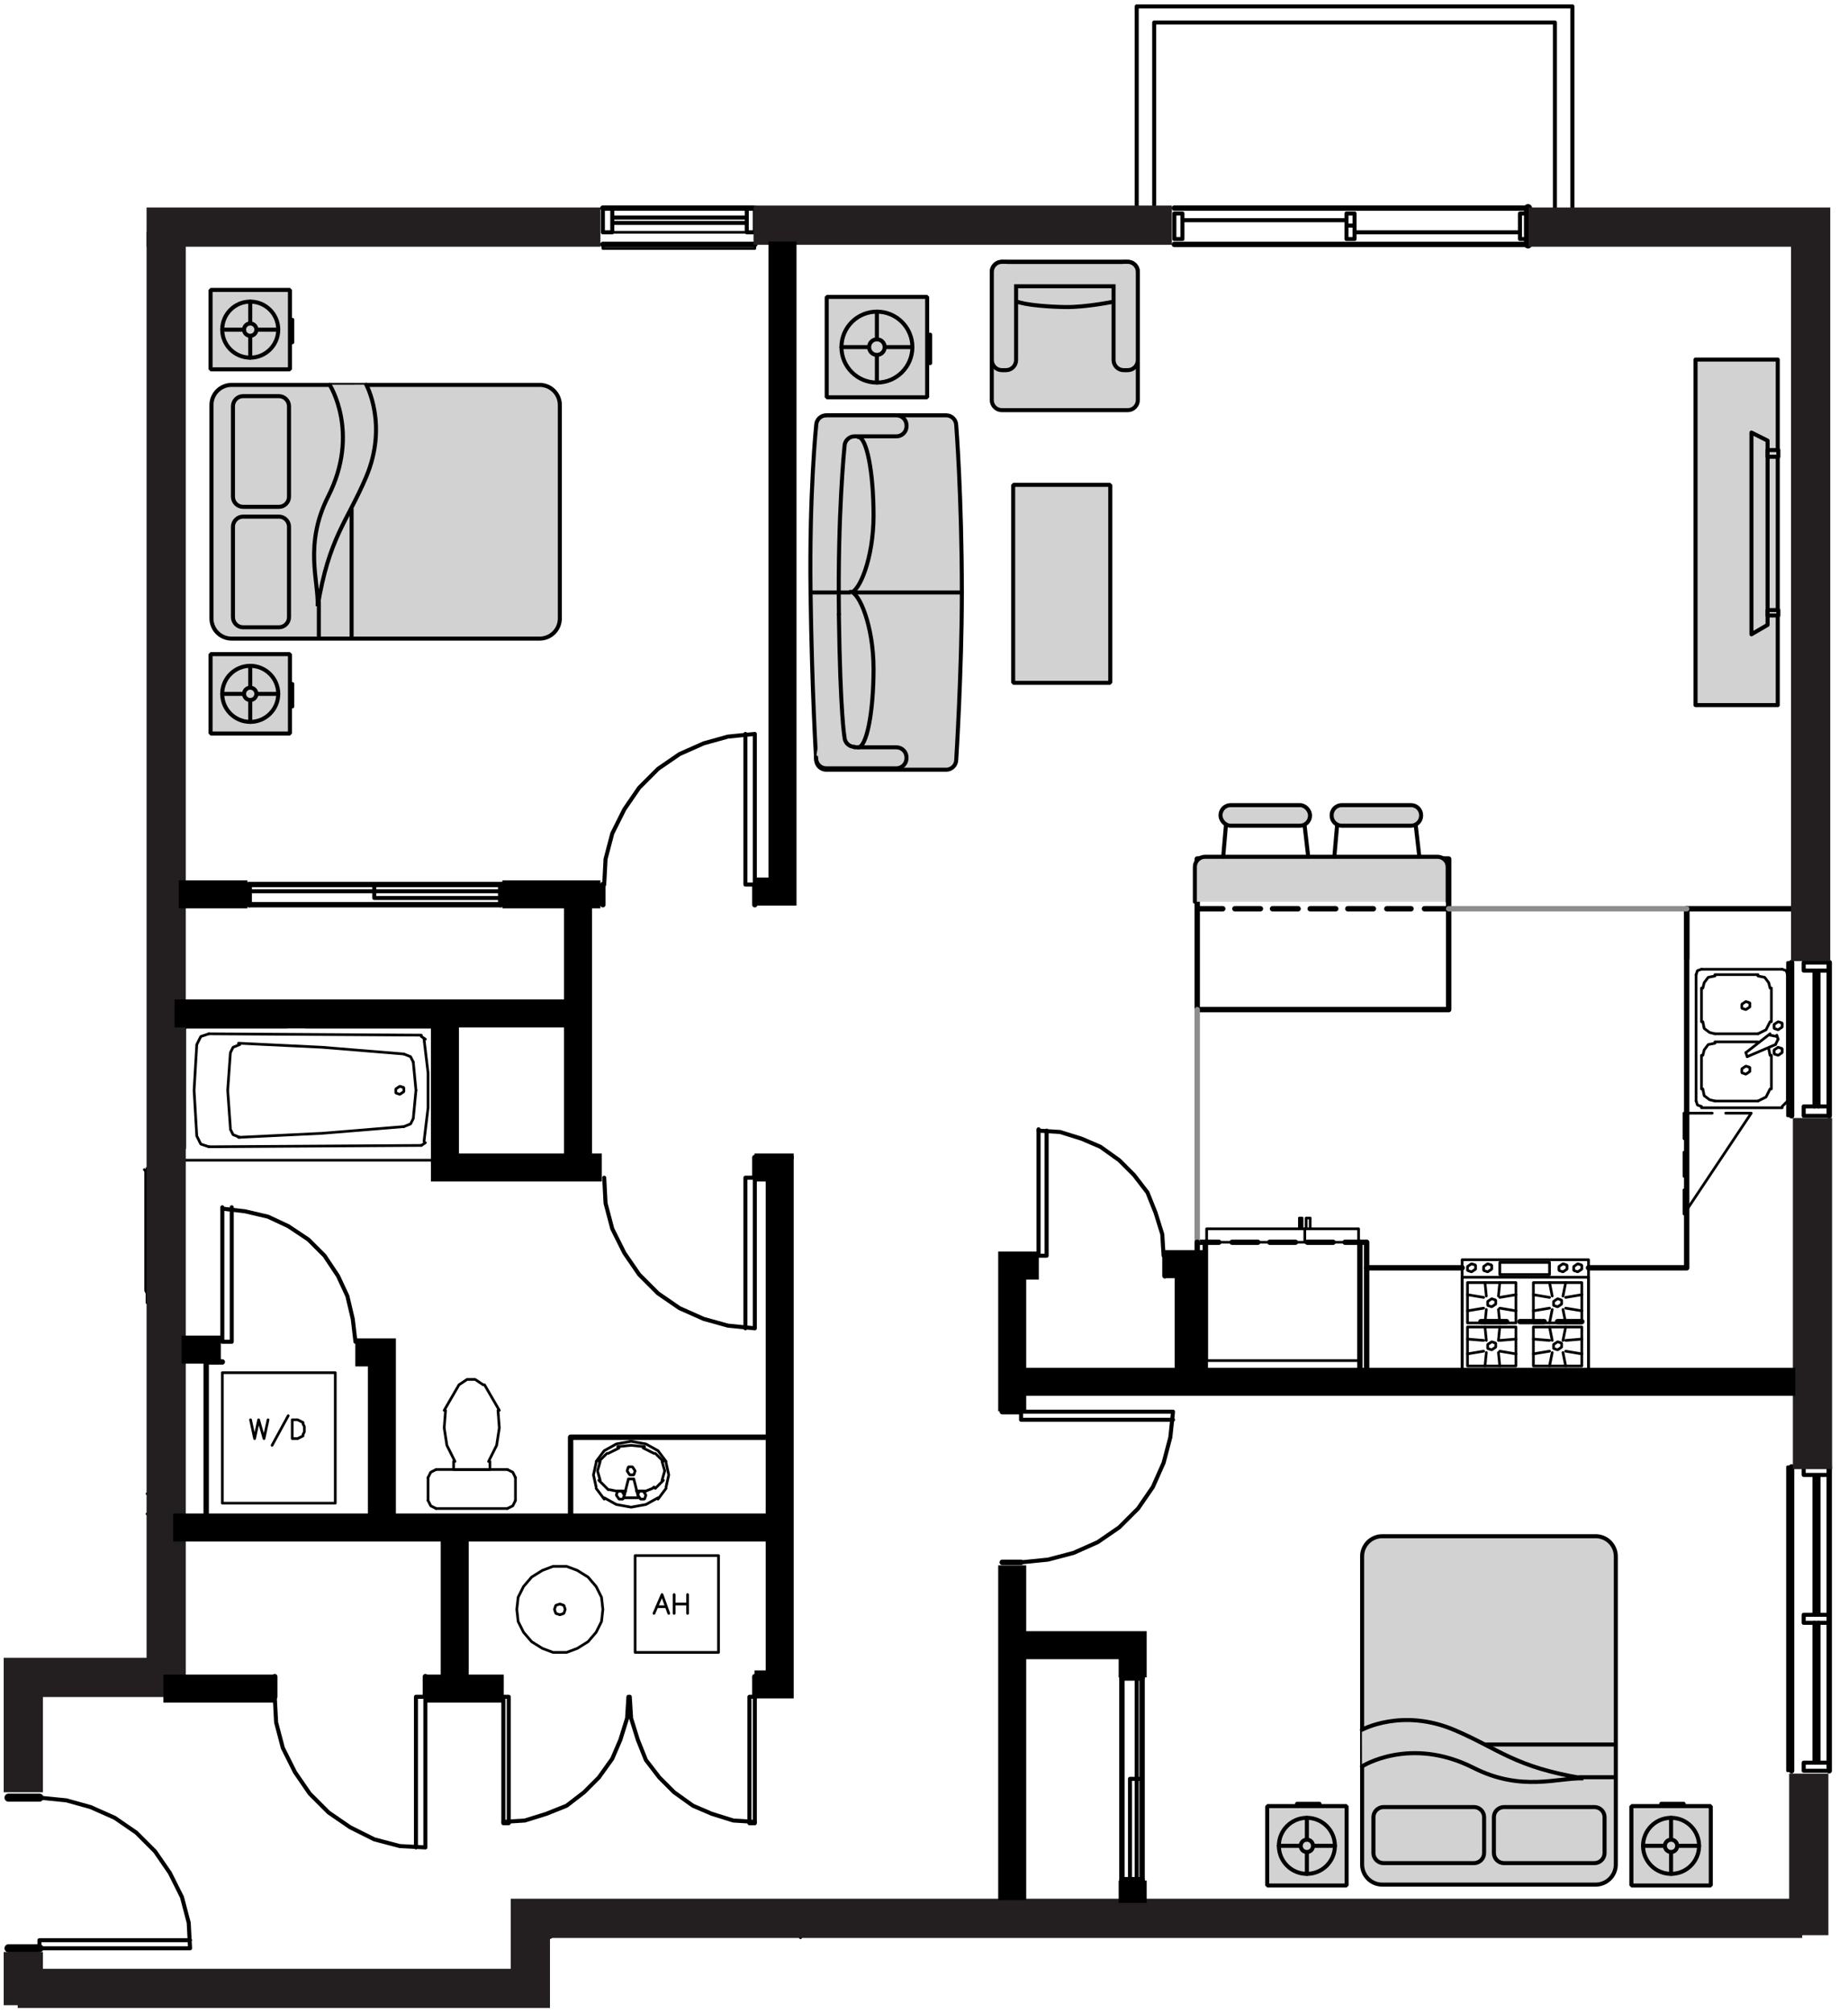 <?xml version="1.0" encoding="UTF-8"?><svg id="Layer_23" xmlns="http://www.w3.org/2000/svg" viewBox="0 0 329.83 359.22"><defs><style>.cls-1,.cls-2,.cls-3,.cls-4,.cls-5,.cls-6,.cls-7,.cls-8,.cls-9{fill:none;}.cls-1,.cls-2,.cls-4,.cls-10,.cls-5,.cls-6,.cls-7,.cls-8,.cls-11,.cls-12{stroke:#000;}.cls-1,.cls-2,.cls-4,.cls-5,.cls-6,.cls-8,.cls-9,.cls-11,.cls-12{stroke-linecap:round;}.cls-1,.cls-2,.cls-10,.cls-11,.cls-12{stroke-width:.72px;}.cls-1,.cls-4,.cls-6,.cls-8,.cls-9,.cls-12{stroke-linejoin:round;}.cls-2,.cls-5,.cls-11{stroke-linejoin:bevel;}.cls-3{stroke:#231f20;stroke-width:7px;}.cls-4{stroke-width:1.44px;}.cls-10,.cls-11,.cls-12{fill:#d2d2d2;}.cls-5,.cls-6{stroke-width:.48px;}.cls-7{stroke-width:5px;}.cls-8,.cls-9{stroke-width:.96px;}.cls-9{stroke:#8d8d8d;}</style></defs><line class="cls-6" x1="142.64" y1="345.3" x2="98.48" y2="345.3"/><line class="cls-5" x1="142.88" y1="345.78" x2="142.64" y2="345.54"/><line class="cls-5" x1="142.88" y1="345.78" x2="142.64" y2="345.54"/><line class="cls-5" x1="142.88" y1="345.78" x2="142.64" y2="345.54"/><line class="cls-5" x1="98.48" y1="345.54" x2="98.24" y2="345.78"/><line class="cls-6" x1="120.56" y1="345.06" x2="120.56" y2="345.06"/><line class="cls-6" x1="32.72" y1="207.06" x2="77.6" y2="207.06"/><line class="cls-6" x1="77.12" y1="183.3" x2="33.2" y2="183.3"/><line class="cls-6" x1="77.6" y1="183.06" x2="32.72" y2="183.06"/><path class="cls-5" d="M72.08,188.1l-14.64-1.2-14.88-.72M42.56,202.98l14.88-.72,14.64-1.2"/><path class="cls-6" d="M75.2,204.42l-37.92.24M75.2,184.74l-37.92-.24M77.6,183.06v24"/><path class="cls-5" d="M75.68,203.7l.72-6v-6.24l-.72-6M74.24,194.58l-.48-5.04"/><line class="cls-6" x1="77.36" y1="183.54" x2="77.36" y2="204.66"/><path class="cls-5" d="M77.36,204.9l.24.48M75.2,204.42l.72-.48M73.76,199.62l.48-5.04M72.08,201.06l1.2-.48.48-.96M71.36,195.3l.72-.48v-.72l-.72-.24-.72.48v.72l.72.24ZM75.92,185.46l-.72-.48M77.36,183.54l-.24-.24M77.36,183.54l-.24-.24M77.36,183.54l-.24-.24M73.76,189.54l-.48-.96-1.2-.48M35.12,186.42l-.48,8.16.48,8.16M41.12,187.86l-.48,6.72M41.12,201.54l.48.96,1.2.48M35.12,202.74l.72,1.44,1.44.48M40.64,194.58l.48,6.72M37.28,184.5l-1.44.48-.72,1.44M42.8,186.42l-1.2.48-.48.96"/><path class="cls-6" d="M32.72,183.06v24M32.96,183.54v21.12"/><path class="cls-5" d="M32.72,205.38l.24-.48M33.2,183.3l-.24.24"/><line class="cls-6" x1="55.04" y1="183.06" x2="55.04" y2="183.06"/><line class="cls-8" x1="89.36" y1="157.86" x2="44.48" y2="157.86"/><line class="cls-8" x1="44.48" y1="161.46" x2="89.36" y2="161.46"/><line class="cls-8" x1="203.84" y1="335.46" x2="203.84" y2="299.46"/><line class="cls-8" x1="200.24" y1="299.46" x2="200.24" y2="335.46"/><polyline class="cls-6" points="107.6 43.62 107.6 44.34 134.72 44.34 134.72 43.62"/><line class="cls-6" x1="133.28" y1="41.46" x2="109.28" y2="41.46"/><path class="cls-1" d="M134.72,41.46h-1.44v-4.32h1.44v4.32ZM133.28,38.82h-24M133.28,39.78h-24M109.28,41.46h-1.68v-4.32h1.68v4.32Z"/><line class="cls-6" x1="109.28" y1="37.14" x2="133.28" y2="37.14"/><path class="cls-8" d="M213.68,226.98v18.24-18.24Z"/><line class="cls-4" x1="7.04" y1="347.7" x2="1.52" y2="347.7"/><line class="cls-4" x1="7.04" y1="320.82" x2="1.52" y2="320.82"/><polyline class="cls-1" points="202.88 37.14 202.88 1.14 280.64 1.14 280.64 37.14"/><polyline class="cls-1" points="206 37.14 206 4.02 277.52 4.02 277.52 37.14"/><path class="cls-1" d="M321.92,261.78v1.44h4.56v-1.44h-4.56ZM324.56,263.22v24.96M324.56,289.62v24.96M323.84,263.22v24.96M323.84,289.62v24.96M321.92,314.58v1.44h4.56v-1.44h-4.56Z"/><path class="cls-6" d="M326.48,314.58v-51.36M319.76,261.78h-.72v54.24h.72"/><rect class="cls-1" x="321.92" y="288.18" width="4.56" height="1.44"/><line class="cls-6" x1="87.44" y1="262.26" x2="80.96" y2="262.26"/><path class="cls-5" d="M86.24,247.14l-1.44-.96h-1.44l-1.44.96M81.92,247.14l-2.64,4.56M89.12,251.7l-2.64-4.56M90.56,269.22l.96-.48.48-.96M92,263.7l-.48-.96-.96-.48M77.84,262.26l-.96.48-.48.96M76.4,267.78l.48.96.96.48M79.52,251.7l-.24,3.12.48,3.12,1.44,2.88"/><path class="cls-6" d="M80.96,260.82v1.44M92,267.78v-4.08M77.84,269.22h12.72M76.4,263.7v4.08M90.56,262.26h-12.72M87.44,260.82v1.44"/><path class="cls-5" d="M87.2,260.82l1.44-2.88.48-3.12-.24-3.12M117.44,267.54l1.44-1.92M115.28,268.5l2.16-1.2M112.64,268.98l2.64-.48M110,268.5l2.64.48M107.84,267.3l2.16,1.2M106.4,265.62l1.44,1.92M105.92,263.22l.48,2.16M106.4,261.06l-.48,2.16M107.84,258.9l-1.44,1.92M110,257.7l-2.16,1.2M112.64,257.22l-2.64.48M115.28,257.7l-2.64-.48M117.44,258.9l-2.16-1.2M118.88,260.82l-1.44-1.92M119.36,263.22l-.48-2.16M118.88,265.38l.48-2.16"/><line class="cls-6" x1="110" y1="266.1" x2="111.68" y2="266.1"/><path class="cls-5" d="M106.88,264.18l1.68,1.68M106.64,262.5l.48,1.68M107.12,260.82l-.48,1.68M108.32,259.38l-1.44,1.44M110.48,258.42l-1.92.96M112.64,257.94l-2.4.24M115.04,258.18l-2.4-.24M116.72,259.38l-1.92-.96M118.4,260.82l-1.44-1.44M118.64,262.5l-.48-1.68M118.16,264.18l.48-1.68M116.96,265.62l1.44-1.44M116.48,265.62l.24-.24M108.8,265.86l1.2.24M115.28,266.1l1.2-.48"/><polyline class="cls-6" points="111.44 266.82 112.16 263.94 113.12 263.94 113.84 266.82"/><path class="cls-5" d="M110,266.82l.48.72h.72l.24-.72-.48-.72h-.72l-.24.72ZM113.84,266.82l.48.72h.72l.24-.72-.48-.72h-.72l-.24.72Z"/><path class="cls-6" d="M113.6,266.1h1.68M111.44,267.3h2.4"/><polygon class="cls-5" points="111.92 262.5 112.4 263.22 113.12 263.22 113.36 262.5 112.88 261.78 112.16 261.78 111.92 262.5"/><path class="cls-8" d="M101.84,270.18v-13.68h36M134.72,210.18h3.12"/><path class="cls-1" d="M134.72,210.18v26.88M133.04,237.06v-26.88h1.68M107.84,210.18l.24,4.56,1.2,4.56,2.16,4.32,2.64,3.84,3.36,3.36,3.84,2.64,4.32,1.92,4.32,1.2,4.8.48"/><line class="cls-8" x1="107.6" y1="157.86" x2="107.6" y2="161.46"/><path class="cls-1" d="M134.72,157.86v-26.88M133.04,130.98v26.88h1.68M107.84,157.86l.24-4.56,1.2-4.56,2.16-4.32,2.64-3.84,3.36-3.36,3.84-2.64,4.32-1.92,4.32-1.2,4.8-.48"/><path class="cls-8" d="M36.8,270.18v-27.12"/><path class="cls-6" d="M44.72,253.38l.72,3.36.72-3.36.96,3.36.72-3.36M51.44,252.66l-2.88,5.28M52.16,256.74v-3.36h.96l.48.24.48.24v.24l.24.48v.96l-.24.48v.24l-.48.24-.48.24h-.96Z"/><path class="cls-8" d="M182.24,278.82h-3.36M182.24,251.94h-3.36M134.72,299.22v3.6"/><rect class="cls-6" x="113.36" y="277.62" width="14.88" height="17.28"/><path class="cls-5" d="M100.88,287.22l-.24-.72-.72-.24-.72.24-.24.72.24.72.72.24.72-.24.24-.72ZM107.6,287.22l-.24-2.16-.96-1.92-1.44-1.68-1.92-1.2-1.92-.72h-2.4l-1.92.72-1.92,1.2-1.44,1.68-.96,1.92-.24,2.16.24,2.16.96,1.92,1.44,1.68,1.92,1.2,1.92.72h2.4l1.92-.72,1.92-1.2,1.44-1.68.96-1.92.24-2.16Z"/><path class="cls-6" d="M116.72,287.94l1.44-3.36,1.2,3.36M117.2,286.74h1.68M120.32,287.94v-3.36M122.72,284.58v3.36M120.32,286.26h2.4"/><path class="cls-8" d="M89.36,161.46v-3.6h1.44M44.48,161.46v-3.6M49.04,302.82v-3.6M75.92,302.82v-3.6M213.68,245.22v-21.12h-5.76v3.6"/><path class="cls-1" d="M321.92,171.78v1.44h4.56v-1.44h-4.56ZM324.56,173.22v24.24M323.84,173.22v24.24"/><line class="cls-6" x1="326.48" y1="199.14" x2="326.48" y2="173.22"/><rect class="cls-1" x="321.92" y="197.46" width="4.56" height="1.68"/><rect class="cls-6" x="319.04" y="171.78" width=".72" height="27.36"/><path class="cls-1" d="M202.88,299.46h.96v18h-.96v-18ZM201.68,317.46h1.2v18h-1.2v-18Z"/><line class="cls-8" x1="200.24" y1="299.46" x2="203.84" y2="299.46"/><line class="cls-8" x1="200.24" y1="335.46" x2="203.84" y2="335.46"/><path class="cls-8" d="M134.72,206.58h6.48M134.72,210.18v-3.6"/><path class="cls-1" d="M7.04,347.7h26.88M33.92,346.26H7.04v1.44M7.04,320.82l4.8.48,4.32,1.2,4.32,1.92,3.84,2.64,3.36,3.36,2.64,3.84,2.16,4.32,1.2,4.56.24,4.56M134.72,302.82h-.96v22.56h.96v-22.56Z"/><polyline class="cls-2" points="112.4 302.82 112.64 306.66 113.84 310.5 115.28 314.1 117.68 317.22 120.32 319.86 123.68 322.26 127.04 323.7 130.88 324.9 134.72 325.14"/><rect class="cls-1" x="89.84" y="302.82" width=".96" height="22.56"/><polyline class="cls-2" points="89.84 325.14 93.68 324.9 97.52 323.7 101.12 322.26 104.24 319.86 106.88 317.22 109.28 313.86 110.72 310.5 111.92 306.66 112.16 302.82"/><path class="cls-1" d="M182.24,251.94h27.12M209.36,253.38h-27.12v-1.44M182.24,278.82l4.8-.48,4.56-1.2,4.32-1.92,3.84-2.64,3.36-3.36,2.64-3.84,1.92-4.32,1.2-4.56.48-4.56M75.92,302.82v26.88M74.24,329.7v-26.88h1.68M49.04,302.82l.24,4.56,1.2,4.56,2.16,4.32,2.64,3.84,3.36,3.36,3.84,2.64,4.32,2.16,4.56,1.2,4.56.24"/><rect class="cls-6" x="39.68" y="244.98" width="20.16" height="23.28"/><path class="cls-8" d="M36.8,243.06h2.88"/><polyline class="cls-1" points="39.68 215.46 39.68 239.46 41.36 239.46 41.36 215.46"/><polyline class="cls-2" points="63.44 239.46 62.96 235.38 62 231.3 60.32 227.7 57.92 224.1 55.04 221.22 51.44 218.82 47.84 217.14 43.76 216.18 39.68 215.7"/><path class="cls-1" d="M44.48,159.06v-1.2h22.32v1.2h-22.32ZM66.8,160.26v-1.2h22.56v1.2h-22.56Z"/><path class="cls-6" d="M26.24,208.5v24M26,208.98v21.12"/><path class="cls-5" d="M26,230.34l.24.48M26,208.98l-.24-.24"/><path class="cls-6" d="M26.24,266.58h0M26.24,270.18h0"/><path class="cls-8" d="M32.72,183.06h18.48M54.56,183.06h23.04"/><polyline class="cls-2" points="207.68 224.1 207.44 220.26 206.24 216.42 204.8 212.82 202.4 209.7 199.76 207.06 196.4 204.66 193.04 203.22 189.2 202.02 185.36 201.78"/><path class="cls-1" d="M186.8,224.1v-22.32M185.36,201.54v22.56h1.44"/><line class="cls-4" x1="272.72" y1="43.62" x2="272.72" y2="37.14"/><path class="cls-1" d="M211.04,42.66h-1.44v-4.56h1.44v4.56ZM272.72,42.66h-1.44v-4.56h1.44v4.56ZM240.32,39.3h-29.28M272.72,37.14h-63.12M209.6,43.62h63.12M271.28,41.46h-29.52M241.76,40.26h-1.44v2.4h1.44v-4.56h-1.44v2.16"/><line class="cls-8" x1="107.6" y1="43.62" x2="134.72" y2="43.62"/><line class="cls-8" x1="134.72" y1="37.14" x2="107.6" y2="37.14"/><line class="cls-8" x1="209.6" y1="43.62" x2="272.72" y2="43.62"/><line class="cls-8" x1="272.72" y1="37.14" x2="209.6" y2="37.14"/><line class="cls-8" x1="326.48" y1="171.78" x2="326.48" y2="199.14"/><line class="cls-8" x1="319.76" y1="171.78" x2="319.76" y2="199.14"/><line class="cls-8" x1="326.48" y1="261.78" x2="326.48" y2="316.02"/><line class="cls-8" x1="319.76" y1="261.78" x2="319.76" y2="316.02"/><line class="cls-8" x1="134.72" y1="161.46" x2="134.72" y2="157.86"/><polygon class="cls-5" points="265.52 225.54 264.8 226.02 264.8 226.74 265.52 226.98 266.24 226.5 266.24 225.78 265.52 225.54"/><rect class="cls-6" x="267.68" y="225.3" width="8.88" height="2.16"/><path class="cls-5" d="M262.64,225.54l-.72.48v.72l.72.24.72-.48v-.72l-.72-.24ZM278.96,225.54l-.72.48v.72l.72.24.72-.48v-.72l-.72-.24ZM281.6,225.54l-.72.48v.72l.72.24.72-.48v-.72l-.72-.24Z"/><path class="cls-6" d="M283.52,227.94h-22.56v17.28h22.56v-17.28ZM273.68,236.1h8.64v-7.2h-8.64v7.2ZM270.56,236.1h-8.64v-7.2h8.64v7.2ZM273.68,236.82h8.64v6.96h-8.64v-6.96ZM270.56,236.82h-8.64v6.96h8.64v-6.96Z"/><polygon class="cls-5" points="278 239.46 277.28 239.94 277.28 240.66 278 240.9 278.72 240.42 278.72 239.7 278 239.46"/><path class="cls-6" d="M279.44,236.82l-.48,2.4M276.56,236.82l.48,2.4M279.44,243.78l-.48-2.4M276.56,243.78l.48-2.4M273.68,241.62l2.88-.48M273.68,238.98l2.88.24M282.32,241.62l-2.88-.48M282.32,238.98l-2.88.24"/><polygon class="cls-5" points="266.24 239.46 265.52 239.94 265.52 240.66 266.24 240.9 266.96 240.42 266.96 239.7 266.24 239.46"/><path class="cls-6" d="M267.68,236.82l-.24,2.4M265.04,236.82l.24,2.4M267.68,243.78l-.24-2.4M265.04,243.78l.24-2.4M261.92,241.62l2.88-.48M261.92,238.98l2.88.24M270.56,241.62l-2.88-.48M270.56,238.98l-2.88.24"/><polygon class="cls-5" points="266.24 231.78 265.52 232.26 265.52 232.98 266.24 233.22 266.96 232.74 266.96 232.02 266.24 231.78"/><path class="cls-6" d="M267.68,228.9l-.24,2.4M265.04,228.9l.24,2.4M267.68,236.1l-.24-2.4M265.04,236.1l.24-2.4M261.92,233.94l2.88-.48M261.92,231.06l2.88.48M270.56,233.94l-2.88-.48M270.56,231.06l-2.88.48"/><polygon class="cls-5" points="278 231.78 277.28 232.26 277.28 232.98 278 233.22 278.72 232.74 278.72 232.02 278 231.78"/><path class="cls-6" d="M279.44,228.9l-.48,2.4M276.56,228.9l.48,2.4M279.44,236.1l-.48-2.4M276.56,236.1l.48-2.4M273.68,233.94l2.88-.48M273.68,231.06l2.88.48M282.32,233.94l-2.88-.48M282.32,231.06l-2.88.48M260.96,245.22v-20.4h22.56v20.4h-22.56Z"/><path class="cls-8" d="M301.04,226.26v-64.08M264.32,235.86h4.56M271.28,235.86h4.32M278,235.86h4.32M283.52,226.26h17.52M243.92,226.26h17.04"/><path class="cls-6" d="M300.56,216.66,312.56,198.66h-4.56M305.6,198.66h-5.04v4.56M300.56,205.62v4.32M300.56,212.34v4.32"/><path class="cls-8" d="M243.92,226.26v18.96M301.04,171.06v-8.88h18.72M243.92,221.7v23.52M215.12,245.22v-23.52h-1.44M242.72,245.22v-23.52h1.2"/><path class="cls-6" d="M319.04,173.94v22.56M302.72,196.5v-22.56"/><line class="cls-5" x1="318.08" y1="197.46" x2="319.04" y2="196.5"/><line class="cls-6" x1="318.08" y1="197.7" x2="303.68" y2="197.7"/><path class="cls-5" d="M302.72,196.5l.24.72.72.24M303.68,172.98l-.72.24-.24.72"/><line class="cls-6" x1="303.68" y1="172.98" x2="318.08" y2="172.98"/><polyline class="cls-5" points="319.04 173.94 318.8 173.22 318.08 172.98"/><path class="cls-6" d="M306.08,196.5h7.68M313.76,173.94h-7.68"/><path class="cls-5" d="M315.92,176.34l-.24-.96-.72-.96-1.2-.24M306.08,174.18l-1.2.24-.72.96-.24.96M303.92,194.34l.24,1.2.96.72.96.24M313.76,196.5l1.44-.72.72-1.44"/><line class="cls-6" x1="316.16" y1="182.34" x2="316.16" y2="176.34"/><polyline class="cls-5" points="313.76 184.5 315.2 183.78 315.92 182.34"/><path class="cls-6" d="M316.16,194.34v-6M313.76,185.94h-7.68M303.68,188.34v6"/><polyline class="cls-5" points="306.08 186.18 304.88 186.42 304.16 187.38 303.92 188.34"/><path class="cls-6" d="M306.08,184.5h7.68M303.68,176.34v6"/><polyline class="cls-5" points="303.92 182.34 304.16 183.54 305.12 184.26 306.08 184.5"/><path class="cls-6" d="M316.88,186.42l-5.04,2.16M311.6,187.86l4.32-3.36"/><path class="cls-5" d="M317.36,186.9l-.72.48v.72l.72.24.72-.48v-.72l-.72-.24ZM317.36,182.34l-.72.48v.72l.72.24.72-.48v-.72l-.72-.24Z"/><line class="cls-6" x1="317.36" y1="185.46" x2="317.12" y2="184.74"/><path class="cls-5" d="M316.88,186.42l.48-.96M317.12,184.98l-1.2-.24M311.6,190.26l-.72.48v.72l.72.24.72-.48v-.72l-.72-.24ZM311.6,178.74l-.72.48v.72l.72.24.72-.48v-.72l-.72-.24Z"/><line class="cls-6" x1="311.84" y1="188.58" x2="311.6" y2="187.86"/><line class="cls-5" x1="315.92" y1="188.34" x2="315.68" y2="187.14"/><rect class="cls-8" x="213.68" y="153.3" width="44.88" height="26.88"/><path class="cls-8" d="M213.68,162.18h4.56M220.4,162.18h4.56M227.12,162.18h4.56M233.84,162.18h4.56M240.56,162.18h4.56M247.52,162.18h4.32M254.24,162.18h4.32"/><path class="cls-9" d="M258.56,162.18h42.48M213.68,180.18v41.52"/><path class="cls-6" d="M233.12,219.3v-1.92M233.84,217.38v1.92M231.92,219.3v-1.92M232.4,217.38v1.92M233.12,217.38h.72v1.92h-.72v-1.92ZM232.4,217.38h-.48v1.92h.48v-1.92ZM242.48,242.82h-27.12v-21.12h27.12v21.12ZM215.36,219.3h27.12v2.4h-27.12v-2.4ZM233.12,219.3v-1.92M233.84,217.38v1.92M231.92,219.3v-1.92M232.4,217.38v1.92M233.12,217.38h.72v1.92h-.72v-1.92ZM232.4,217.38h-.48v1.92h.48v-1.92Z"/><line class="cls-8" x1="213.68" y1="245.22" x2="213.68" y2="221.7"/><line class="cls-6" x1="232.88" y1="219.3" x2="232.88" y2="221.7"/><path class="cls-8" d="M215.12,221.7h2.4M219.92,221.7h4.56M226.64,221.7h4.56M233.36,221.7h4.56M240.08,221.7h2.64"/><line class="cls-3" x1="26.16" y1="40.53" x2="107.16" y2="40.53"/><line class="cls-3" x1="134.49" y1="40.19" x2="209.16" y2="40.19"/><polyline class="cls-3" points="272.83 40.53 323.16 40.53 323.16 171.53"/><line class="cls-3" x1="323.49" y1="199.53" x2="323.49" y2="262.19"/><line class="cls-3" x1="322.83" y1="316.53" x2="322.83" y2="345.36"/><polyline class="cls-3" points="321.66 342.36 94.66 342.36 94.66 354.86 3.16 354.86"/><line class="cls-3" x1="4.16" y1="348.36" x2="4.16" y2="357.86"/><polyline class="cls-3" points="29.66 41.36 29.66 299.36 4.16 299.36 4.16 319.86"/><polyline class="cls-7" points="139.66 43.11 139.66 159.11 134.66 159.11"/><line class="cls-7" x1="107.16" y1="159.61" x2="89.66" y2="159.61"/><line class="cls-7" x1="44.16" y1="159.61" x2="31.91" y2="159.61"/><line class="cls-7" x1="103.16" y1="160.61" x2="103.16" y2="208.36"/><line class="cls-7" x1="31.16" y1="180.86" x2="101.91" y2="180.86"/><polyline class="cls-7" points="79.41 182.36 79.41 208.36 107.41 208.36"/><polyline class="cls-7" points="134.66 208.36 139.16 208.36 139.16 300.61 134.66 300.61"/><line class="cls-7" x1="75.66" y1="301.36" x2="89.91" y2="301.36"/><line class="cls-7" x1="48.91" y1="301.36" x2="29.16" y2="301.36"/><line class="cls-7" x1="30.91" y1="272.61" x2="138.41" y2="272.61"/><line class="cls-7" x1="81.16" y1="273.61" x2="81.16" y2="300.11"/><polyline class="cls-7" points="63.41 241.36 68.16 241.36 68.16 270.86"/><line class="cls-7" x1="39.41" y1="240.86" x2="32.41" y2="240.86"/><line class="cls-7" x1="320.41" y1="246.61" x2="180.16" y2="246.61"/><polyline class="cls-7" points="185.41 225.86 180.66 225.86 180.66 251.86"/><polyline class="cls-7" points="207.91 225.61 212.16 225.61 212.16 244.86"/><line class="cls-7" x1="180.66" y1="279.36" x2="180.66" y2="339.11"/><polyline class="cls-7" points="181.91 293.61 202.16 293.61 202.16 299.36"/><line class="cls-7" x1="202.16" y1="335.61" x2="202.16" y2="339.61"/><path class="cls-12" d="M41.34,68.69h54.98c1.99,0,3.6,1.61,3.6,3.6v38.08c0,1.99-1.61,3.6-3.6,3.6h-54.98c-1.99,0-3.6-1.61-3.6-3.6v-38.08c0-1.99,1.61-3.6,3.6-3.6Z"/><path class="cls-11" d="M58.83,68.66s5.5,8.55-.25,19.92c-4.35,8.59-1.71,15.1-1.88,19.62,2-12.25,5.22-15.03,8.62-23,4-9.38.05-16.55.05-16.55"/><line class="cls-11" x1="56.91" y1="113.83" x2="56.91" y2="107.5"/><line class="cls-11" x1="62.75" y1="113.83" x2="62.75" y2="90.83"/><rect class="cls-11" x="37.58" y="116.74" width="14.17" height="14.17"/><circle class="cls-11" cx="44.66" cy="123.83" r="5"/><line class="cls-11" x1="44.66" y1="128.83" x2="44.66" y2="118.83"/><line class="cls-11" x1="39.66" y1="123.83" x2="49.66" y2="123.83"/><path class="cls-11" d="M43.56,123.83c0,.61.49,1.1,1.1,1.1s1.1-.49,1.1-1.1-.49-1.1-1.1-1.1-1.1.49-1.1,1.1Z"/><line class="cls-11" x1="52.16" y1="122.08" x2="52.16" y2="126.08"/><rect class="cls-11" x="37.58" y="51.74" width="14.17" height="14.17"/><circle class="cls-11" cx="44.66" cy="58.83" r="5"/><line class="cls-11" x1="44.66" y1="63.83" x2="44.66" y2="53.83"/><line class="cls-11" x1="39.66" y1="58.83" x2="49.66" y2="58.83"/><path class="cls-11" d="M43.56,58.83c0,.61.49,1.1,1.1,1.1s1.1-.49,1.1-1.1-.49-1.1-1.1-1.1-1.1.49-1.1,1.1Z"/><line class="cls-11" x1="52.16" y1="57.08" x2="52.16" y2="61.08"/><path class="cls-12" d="M43.38,92.2h6.4c.99,0,1.8.81,1.8,1.8v16.15c0,.99-.81,1.8-1.8,1.8h-6.4c-.99,0-1.8-.81-1.8-1.8v-16.15c0-.99.81-1.8,1.8-1.8Z"/><path class="cls-12" d="M43.38,70.7h6.4c.99,0,1.8.81,1.8,1.8v16.15c0,.99-.81,1.8-1.8,1.8h-6.4c-.99,0-1.8-.81-1.8-1.8v-16.15c0-.99.81-1.8,1.8-1.8Z"/><path class="cls-12" d="M246.71,274.16h38.08c1.99,0,3.6,1.61,3.6,3.6v54.98c0,1.99-1.61,3.6-3.6,3.6h-38.08c-1.99,0-3.6-1.61-3.6-3.6v-54.98c0-1.99,1.61-3.6,3.6-3.6Z"/><path class="cls-11" d="M243.08,315.25s8.55-5.5,19.92.25c8.59,4.35,15.1,1.71,19.62,1.88-12.25-2-15.03-5.22-23-8.62-9.38-4-16.55-.05-16.55-.05"/><line class="cls-11" x1="288.25" y1="317.17" x2="281.92" y2="317.17"/><line class="cls-11" x1="288.25" y1="311.33" x2="265.25" y2="311.33"/><rect class="cls-11" x="291.17" y="322.33" width="14.17" height="14.17"/><circle class="cls-11" cx="298.25" cy="329.42" r="5"/><line class="cls-11" x1="303.25" y1="329.42" x2="293.25" y2="329.42"/><line class="cls-11" x1="298.25" y1="334.42" x2="298.25" y2="324.42"/><path class="cls-11" d="M298.25,330.52c.61,0,1.1-.49,1.1-1.1s-.49-1.1-1.1-1.1-1.1.49-1.1,1.1.49,1.1,1.1,1.1Z"/><line class="cls-11" x1="296.5" y1="321.92" x2="300.5" y2="321.92"/><rect class="cls-11" x="226.17" y="322.33" width="14.17" height="14.17"/><circle class="cls-11" cx="233.25" cy="329.42" r="5"/><line class="cls-11" x1="238.25" y1="329.42" x2="228.25" y2="329.42"/><line class="cls-11" x1="233.25" y1="334.42" x2="233.25" y2="324.42"/><path class="cls-11" d="M233.25,330.52c.61,0,1.1-.49,1.1-1.1s-.49-1.1-1.1-1.1-1.1.49-1.1,1.1.49,1.1,1.1,1.1Z"/><line class="cls-11" x1="231.5" y1="321.92" x2="235.5" y2="321.92"/><path class="cls-12" d="M268.43,322.5h16.15c.99,0,1.8.81,1.8,1.8v6.4c0,.99-.81,1.8-1.8,1.8h-16.15c-.99,0-1.8-.81-1.8-1.8v-6.4c0-.99.81-1.8,1.8-1.8Z"/><path class="cls-12" d="M246.93,322.5h16.15c.99,0,1.8.81,1.8,1.8v6.4c0,.99-.81,1.8-1.8,1.8h-16.15c-.99,0-1.8-.81-1.8-1.8v-6.4c0-.99.81-1.8,1.8-1.8Z"/><rect class="cls-11" x="147.55" y="52.98" width="17.93" height="17.93"/><path class="cls-11" d="M150.18,61.95c0,3.5,2.83,6.33,6.33,6.33s6.33-2.83,6.33-6.33-2.83-6.33-6.33-6.33-6.33,2.83-6.33,6.33Z"/><line class="cls-11" x1="156.51" y1="68.28" x2="156.51" y2="55.62"/><line class="cls-11" x1="150.18" y1="61.95" x2="162.84" y2="61.95"/><path class="cls-11" d="M155.12,61.95c0,.77.62,1.39,1.39,1.39s1.39-.62,1.39-1.39-.62-1.39-1.39-1.39-1.39.62-1.39,1.39Z"/><line class="cls-11" x1="166.01" y1="59.73" x2="166.01" y2="64.8"/><path class="cls-12" d="M144.67,105.87c.25,18,1,29.7,1,29.7,0,.99.81,1.8,1.8,1.8h21.4c.99,0,1.8-.81,1.8-1.8,0,0,1-16.08,1-29.7,0-17.25-1-29.95-1-29.95,0-.99-.81-1.8-1.8-1.8h-21.4c-.99,0-1.8.81-1.8,1.8,0,0-1.25,11.95-1,29.95Z"/><line class="cls-12" x1="171.42" y1="105.74" x2="144.92" y2="105.74"/><path class="cls-12" d="M147.47,74.12h12.53c.99,0,1.8.81,1.8,1.8v.15c0,.99-.81,1.8-1.8,1.8h-7.47c-.99,0-1.8.81-1.8,1.8,0,0-1.25,11.95-1,29.95"/><path class="cls-12" d="M149.72,109.62c.25,18,1,21.87,1,21.87,0,.99.81,1.8,1.8,1.8v.08h7.47c.99,0,1.8.81,1.8,1.8v.15c0,.99-.81,1.8-1.8,1.8h-12.53c-.99,0-1.8-.81-1.8-1.8v-.15"/><path class="cls-12" d="M151.79,105.74c1.52,0,4.12-6.02,4.12-13.75s-1.23-14-2.75-14"/><path class="cls-12" d="M151.79,105.62c1.52,0,4.12,6.02,4.12,13.75s-1.23,14-2.75,14"/><path class="cls-12" d="M178.82,46.72h22.46c.99,0,1.8.81,1.8,1.8v22.88c0,.99-.81,1.8-1.8,1.8h-22.47c-.99,0-1.8-.81-1.8-1.8v-22.88c0-.99.81-1.8,1.8-1.8Z"/><path class="cls-10" d="M178.82,66.06h.73c.99,0,1.8-.81,1.8-1.8v-13.17h17.4v13.17c0,.99.81,1.8,1.8,1.8h.73c.99,0,1.8-.81,1.8-1.8v-15.73c0-.99-.81-1.8-1.8-1.8h-.73c-.09,0-.18.01-.27.03h-20.46c-.09-.01-.18-.03-.27-.03h-.73c-.99,0-1.8.81-1.8,1.8v15.73c0,.99.81,1.8,1.8,1.8Z"/><path class="cls-10" d="M198.74,53.84s-4.88,1-8.52.96c-3-.04-7.19-.35-8.85-1.02"/><rect class="cls-12" x="302.62" y="64.17" width="14.67" height="61.67"/><polygon class="cls-12" points="312.6 113.2 315.48 111.52 315.48 78.64 312.6 77.2 312.6 113.2"/><rect class="cls-12" x="315.48" y="108.88" width="1.92" height=".96"/><rect class="cls-12" x="315.48" y="80.32" width="1.92" height="1.2"/><path class="cls-12" d="M213.26,160.93v-6.22c0-.99.81-1.8,1.8-1.8h41.52c.99,0,1.8.81,1.8,1.8v6.22"/><line class="cls-12" x1="218.82" y1="147.12" x2="218.32" y2="152.86"/><line class="cls-12" x1="233.49" y1="152.86" x2="232.82" y2="147.12"/><rect class="cls-12" x="217.84" y="143.69" width="15.97" height="3.67" rx="1.8" ry="1.8"/><line class="cls-12" x1="238.66" y1="147.12" x2="238.16" y2="152.86"/><line class="cls-12" x1="253.32" y1="152.86" x2="252.66" y2="147.12"/><path class="cls-12" d="M239.47,143.69h12.37c.99,0,1.8.81,1.8,1.8v.07c0,.99-.81,1.8-1.8,1.8h-12.37c-.99,0-1.8-.81-1.8-1.8v-.07c0-.99.81-1.8,1.8-1.8Z"/><rect class="cls-11" x="180.83" y="86.53" width="17.33" height="35.33"/></svg>